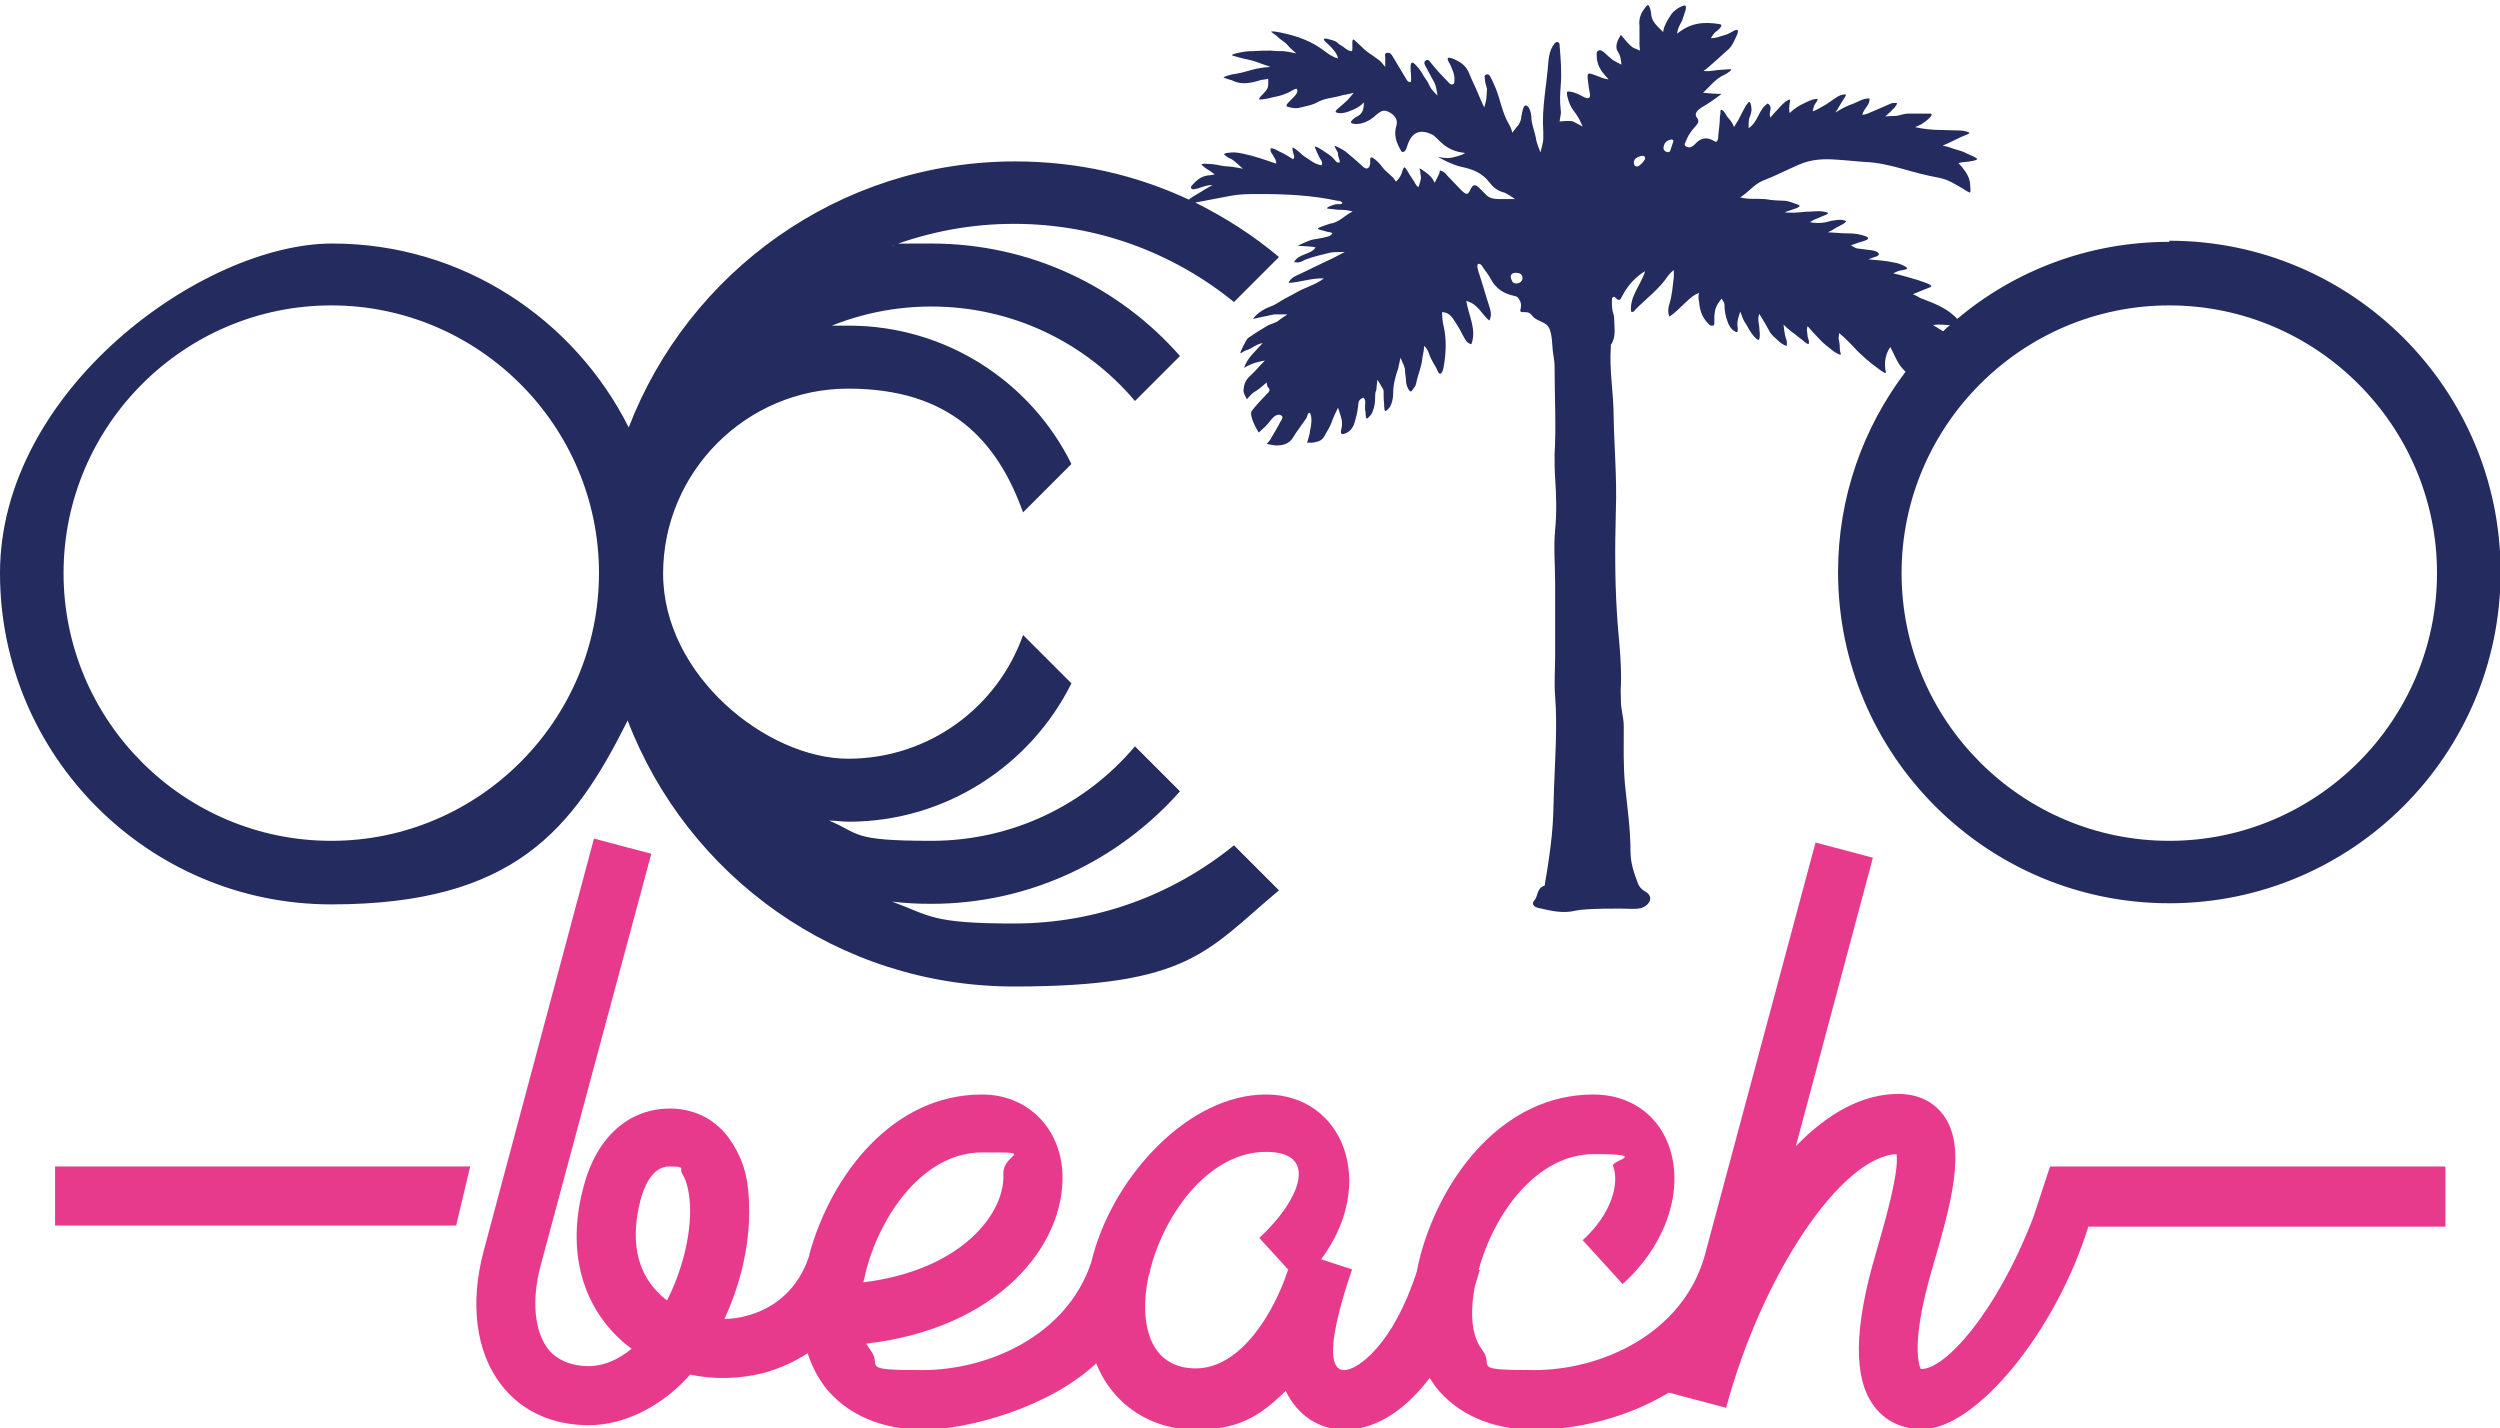 <?xml version="1.0" encoding="UTF-8"?>
<svg xmlns="http://www.w3.org/2000/svg" id="Calque_1" version="1.1" viewBox="0 0 444.5 253.9">
  <defs>
    <style>
      .st0 {
        fill: #232b5f;
      }

      .st1 {
        fill: #e73a8c;
      }
    </style>
  </defs>
  <g>
    <polygon class="st1" points="9.8 217.9 81.1 217.9 83.6 207.4 9.8 207.4 9.8 217.9"></polygon>
    <path class="st1" d="M434.7,207.4h-70.2l-3,9.1c-6.6,17.1-15.7,26.9-19.8,26.9s-.2,0-.2,0c-.3-.7-1.8-4.6,2-17.7,3.4-11.6,6.3-21.7,2-27.5-1.3-1.7-3.7-3.7-8-3.7-6.4,0-12.6,3.5-18.2,9.3l13.7-51.3-10.2-2.7-19.8,73.8c-4.1,13.7-18.4,20-30.2,20s-7-.6-9.2-3.5c-1.9-2.4-2.3-6.3-1.4-11.3.3-1,.6-1.9.9-3h-.2c2.7-10,10.3-20.6,20.5-20.6s3,1.1,3.4,2.1c1.2,3.1-.3,8.6-5.4,13.2l7.1,7.8c7.9-7.1,11.1-17.1,8.1-24.9-2.1-5.5-7.1-8.8-13.3-8.8-15.9,0-26.8,14.3-30.7,28.4-.3,1.1-.5,2.1-.7,3.1-4.2,13-10.5,17.5-12.9,17.5-5.1,0,1.2-17.2,1.4-17.9l-5.5-1.8c10.1-13.6,3.9-29.3-9.8-29.3s-26.8,14.3-30.7,28.4c-.1.5-.3,1-.4,1.5-4.4,13.1-18.4,19.1-30,19.1s-7-.6-9.2-3.5c-.3-.4-.5-.8-.8-1.2,23.4-2.7,35.4-17.4,34.9-30.3-.4-8.2-6.3-14-14.3-14-15.9,0-26.8,14.3-30.7,28.4,0,.2,0,.3-.1.5-2.4,7.1-7.8,9.6-10.9,10.4-1.3.4-2.7.6-4.1.6,2.9-6.2,4.4-13,4.4-19s-1-9-2.9-12.1c-2.5-4.1-6.5-6.3-11.2-6.3-7.3,0-13,5.1-15.3,13.7-2.9,10.6-.8,20.1,5.8,26.7.8.8,1.7,1.6,2.7,2.3-2.3,1.9-4.9,3.1-7.7,3.1s-5.6-1-7.2-3.1c-2.4-3.2-2.9-8.7-1.3-14.7,6.1-22.8,19.7-73.3,19.7-73.3l-10.2-2.7s-13.5,50.5-19.6,73.3c-2.5,9.3-1.4,18,3.1,23.8,3.6,4.7,9.1,7.2,15.6,7.2s13.3-3.6,18-9c4.2.9,8.8.8,13.1-.3,2.9-.8,5.5-2,7.8-3.5.8,2.5,1.9,4.4,3,5.9,3.8,4.9,10,7.7,17.6,7.7s22.2-3.8,30.7-11.8c3.1,7.7,10.1,11.8,17.6,11.8s11.3-2.2,16.1-6.9c2,4.2,5.8,6.9,10.5,6.9s10.1-2.6,15.1-9.2c.3.5.7,1,1,1.5,3.8,4.9,10,7.7,17.6,7.7s16.5-2.1,23.9-6.6l10.2,2.7c6.4-23.7,20.4-44.6,30.3-45.1.5,3.2-2.1,12.2-3.7,17.7-3.9,13.3-4,22.2-.3,27.1,2,2.7,5,4.1,8.6,4.1,9.5,0,23.7-17.3,29.5-36h63.5v-10.5ZM118.6,231.2c-.6-.4-1.1-.9-1.6-1.4-3.9-3.9-4.9-9.6-3.1-16.5.6-2.2,2-5.9,5.1-5.9s1.7.3,2.3,1.3c.9,1.4,1.4,3.8,1.4,6.6,0,4.9-1.5,10.8-4.1,15.9ZM154.1,225.5c2.7-9.9,10.3-20.6,20.5-20.6s3.6,0,3.8,3.9c.3,6.8-7.2,17-24.9,19.2.2-.8.4-1.7.6-2.5ZM229,225.8c-2.4,7.4-8.3,17.5-16.4,17.5s-10.2-7.8-8.4-16.4c.2-.5.3-1,.4-1.5h0c2.7-10.1,10.6-20.6,20.5-20.6s5.6,9.1-1.2,15.3l5.2,5.7Z"></path>
  </g>
  <path class="st0" d="M385.7,43c-14.3,0-27.5,5.1-37.7,13.7,0,0,0,0,0,0-1.6-1.7-3.4-2.5-6-3.5-.3-.1-.6-.2-.9-.4-.3-.2-1-.5-1-.5,0,0,.8-.3,1-.4.5-.2,1-.4,1.5-.6.7-.3,1.1-.3.5-.7-.5-.3-1.6-.6-2.1-.8-1.4-.4-2.6-.8-4.4-1.2.7-.3,1-.5,1.3-.5.8-.2,1.8-.2.7-.8-.8-.4-1.2-.5-1.7-.6-1-.2-1.6-.3-2.6-.4-.4,0-2.1-.2-2.1-.2,0,0,.8-.3,1.1-.4,1.3-.3.8-1-.5-1.2-.8-.1-1.6-.2-2.4-.3-.5,0-1.3-.6-1.3-.6,0,0,.7-.2.9-.3.6-.3,3.2-.7,1.7-1.3-.8-.3-1.9-.5-2.8-.5-1.4,0-2.2-.1-3.9-.2.9-.4,1.1-.6,1.6-.9.4-.2,2.2-1,1.4-1.2-.7-.2-1.4-.1-1.9,0-.5,0-.9.2-1.4.3-.8.2-2,.2-2.9,0,.6-.4,1.1-.6,1.4-.7.8-.4,2.3-.8,1.7-1-1.1-.4-2.2-.2-2.7-.2-1.4,0-2.8.3-4.1.2-.1,0-.9,0-.7-.1.7-.3,3.4-.9,2.3-1.3-.8-.3-1.8-.7-2.4-.7-1.7-.1-1.5,0-3.5-.3-1.2-.1-2.9.1-4.4-.3,1.6-1,2.4-2.3,4.1-3,2.1-.8,4.2-1.9,6.3-2.8,2.2-1,4.5-1.1,6.9-.9,1.7.1,3.3.3,5,.4,2.2.1,4.3.6,6.5,1.2,2.1.6,4.3,1.2,6.5,1.6,1.7.3,3,1.2,4.4,2,.3.2.4.3,1,.6.4.3.2-.9.2-1.2,0-1.2-.6-2.2-1.3-3.1-.2-.3-.8-.9-.8-.9,0,0,.7-.2,1.2-.2.4,0,2.5-.3,2.1-.6-.5-.4-1.4-.7-1.8-.9-.7-.4-1.5-.6-2.2-.8-.7-.2-.9-.4-2.1-.6,1.4-.6,2.1-1,3.2-1.5.3-.2,2.1-.7,1.4-.9-.5-.2-1.2-.3-1.6-.3-1.2,0-2.5-.1-3.7-.1-1.2,0-3-.2-4.2-.5q.5-.2.7-.3c.6-.2,3.3-2.2,1.8-2.1-.9,0-2,0-3.7,0-.8,0-1.4.3-2.1.4-.5,0-2,.1-2,.1,0,0,.8-.7,1.1-1,.1-.2.3-.3.4-.4.2-.2.9-1.1.4-1-.4,0-.8,0-1.1.2-1,.4-2,.9-3,1.3-.6.2-1.1.6-1.9.6.4-1.3,1.4-1.7,1.3-2.9-1.2,0-1.8.5-2.8.9-.6.2-1.3.5-1.9.8-.3.2-1.4.8-1.4.8,0,0,.4-.5.6-.9.2-.3.4-.7.6-1,.1-.3,1.2-1.5.4-1.3-.5,0-1.1.3-1.5.6-.8.5-1.5,1.1-2.3,1.5-.5.3-1.2.7-1.8.9q.1-.6.2-.8c0-.5,1.3-1.6.3-1.4-.7.1-1.3.4-2.1.8-.7.3-1.7.9-2.5,1.7-.2-.8,0-1.6.1-2.4-.5,0-1.3.7-1.9,1.4-.5.6-1.1,1.1-1.6,1.8-.5-.9.6-1.8-.5-2.5-1.7,1.1-1.6,3.2-3.4,4.4,0-.8,0-1.2.1-1.7.2-.6.5-1.2.4-1.9,0-.3-.2-1.5-.6-.9-.2.3-.4.4-.5.7-.4.7-.8,1.5-1.2,2.3-.3.5-.8,1.3-.8,1.3,0,0-.2-.7-.8-1.4-.2-.2-.4-.4-.5-.6-.1-.3-.9-1.5-1.1-.9,0,.4,0,.7-.1,1,0,1.2-.2,2.4-.3,3.5,0,.3,0,.7-.3,1-.1,0-.3,0-.4-.1q-1.9-1.2-3.4.5c-.4.4-.9.8-1.5.5-.7-.3-.2-.8,0-1.3.3-.9,1-1.7,1.6-2.4.4-.5.7-.8.2-1.5-.5-.6,0-1.2.7-1.7,1.2-.7,2.4-1.5,3.7-2.5-1.2,0-2.1-.1-3.3-.2,1.3-1.2,2.2-2.5,3.8-3.2.3-.1,1.6-1,1.1-1-.5,0-1.1.1-1.5.1-.9,0-2.4.4-3.3.2.9-.6,1.3-1.1,1.6-1.3,1.1-1,1.8-1.6,2.9-2.6.7-.7,1-1.6,1.4-2.4.1-.2.4-1,0-1-.3,0-.9.4-1.1.5-.9.5-1.1.4-2.2.8-.6.2-1.3.2-1.3.2,0,0,.3-.6.7-1,.4-.3,1.7-1.3.9-1.5-3-.5-5.3-.2-7.6,1.7.1-1.3.8-1.9,1-2.7.1-.5,1.1-2.5.2-2.3-.8.2-1.8.9-2.2,1.5-.5.7-.9,1.4-1.2,2.1-.2.4-.3,1.1-.3,1.1,0,0-.7-.7-.9-.9-.6-.6-1.1-1.3-1.2-2.1,0-.4-.3-2.2-.8-1.7-.3.4-.8,1-1,1.5-.3.7-.4,1.4-.3,2.1,0,1.1,0,2.3,0,3.4,0,.3.1,1,.1,1,0,0-.9-.4-1.2-.5-.9-.6-1.4-1.4-2.2-2.3-.6.9-1,1.9-.7,2.7.2.4.4.6.5,1,.2.4.3,1.6.3,1.6,0,0-1.2-.6-1.5-.8-.6-.5-1.1-.9-1.6-1.4-.3-.2-.6-.5-1-.3-.4.2-.3.5-.3.9,0,1,.3,1.9.9,2.8.3.4.5.6,1.2,1.4-.8,0-1.9-.6-2.6-.8-1-.4-1.2-.3-1.1.7.1.9.2,1.8.4,2.7.1.8-.3.9-1,.6-.6-.3-1.1-.6-1.7-.8-.6-.2-1.5-.4-1.4,0,0,.7.4,1.9.8,2.6.3.5.8,1.1,1.1,1.6.3.4.9,1.8.9,1.8,0,0-1.3-.7-1.7-.9-.5-.2-2.4,0-2.4,0,.2-1.4.3-1.5.2-2-.2-1.9-.1-2.9,0-4.4.2-2.3,0-4.7-.2-7.1,0-.2,0-.5-.3-.6-.4-.1-.6.2-.7.4-.7.9-.9,2-1,3.1-.3,4.2-1.2,8.2-.9,12.4,0,.3,0,1,0,1.3,0,.6-.5,2.4-.5,2.4,0,0-.8-1.9-.8-2.5-.2-1.1-.7-2.3-.8-3.4,0-.7-.1-1.4-.5-2.1-.3-.4-.7-.5-.9,0-.2.5-.3,1.1-.4,1.6,0,.5-.2,1-.5,1.5-.3.3-1.1,1.4-1.1,1.4,0,0-.2-.9-.6-1.5-1.2-2-1.5-4.3-2.4-6.5-.3-.7-.6-1.4-1-2.1-.1-.2-.4-.4-.7-.2-.2,0-.3.3-.2.5,0,.8.2,1.2.4,2,0,.4-.1,1.1-.1,1.5,0,.5-.4,1.8-.4,1.8,0,0-.4-.8-.9-2-.9-2.2-1.2-2.6-1.8-4.1-.4-1-1.1-1.7-2.1-2.2-.3-.2-1.6-.8-1.7-.4,0,.5.4.9.5,1.2.4.9.8,1.8.7,2.7,0,.3,0,.6-.3.7-.4.1-.6-.2-.8-.4-1-1-2-2.1-2.9-3.2-.3-.3-.5-.9-1-.7-.6.3-.3.8,0,1.3.5,1,1,1.9,1.5,2.8.3.7.5,2.2.5,2.2,0,0-1.1-1-1.4-1.7-.4-1-1.1-1.7-1.3-2.2-.2-.4-1.1-1.6-1.6-1.9-1-.6-.1,3-.5,3.4-.5,0-.6-.3-.8-.6-.8-1.3-1.6-2.7-2.4-4-.2-.3-.4-.7-1-.6-.5.1-.3.5-.3.8,0,.3,0,1.7,0,1.7,0,0-.8-1-1.1-1.2-1-.8-2.2-1.4-3-2.3-.5-.5-.9-.8-1.4-1.3-.6-.5-.2,1.5-.4,2-.9,0-1.4-.8-2.1-1.1-.2-.1-.4-.3-.6-.5-.4-.3-1.1-.4-1.7-.6-1.6-.3.4,1.1.6,1.4.5.6,1.1,1.1,1.3,2.1-1.1-.3-1.8-.9-2.5-1.4-2.1-1.6-4.5-2.5-7.2-3.1-.4-.1-2.8-.6-2-.1.9.6,1.2,1,1.5,1.2.7.5,1,.7,1.4,1.2.2.3,1.4,1.3,1.4,1.3,0,0-1.9-.4-2.3-.4-.7,0-1.4,0-2.2-.1-1.1,0-1.8,0-3.3.1-.5,0-.8,0-1.5.1-1.1.2-2.6.5-2,.7.8.2,1.3.4,1.8.5,1.1.2,2.2.5,3.2.9.3.1,1.7.6,1.7.6,0,0-1.4.1-1.8.2-1.9.3-2.3.7-4.8,1.1-.3,0-2,.5-1.7.6.9.4,1.4.4,1.7.6.9.4,1.9.5,3,.3.7-.1,1.3-.3,2-.5.4,0,1.2-.2,1.2-.2,0,0,0,.6,0,1,0,.5-.2.9-.4,1.1-.4.6-1.6,1.5-1.1,1.6.6,0,1.6-.2,2.3-.4,1.1-.2,1.8-.4,2.9-.9.3-.1,1-.7,1.4-.6.3.6-.3,1.2-.8,1.7-.3.4-1.6,1.3-.8,1.5,1,.3,1.7.3,2.3.1,1.2-.3,2-.4,2.9-.9,1.4-.8,3.1-.8,4.6-1.3.3,0,1.9-.4,1.9-.4,0,0-.9,1.1-1.1,1.3-.3.3-.7.6-1,.9-.3.3-1.5,1.1-1,1.3.8.3,1.6,0,2-.1,1-.4,2-.7,2.9-1.7,0,1.2-.2,1.9-1,2.4-.4.2-.8.4-1.2.9-.5.7,1.3.6,1.9.4.7-.2,1.3-.5,1.8-.9.2-.1.4-.3.6-.5.6-.4,1.1-1.1,2.1-.7,1.2.5,1.9,1.4,1.6,2.5-.5,1.6-.1,2.9.7,4.3.1.2.2.5.5.4.3,0,.4-.3.5-.5.2-.4.3-.9.5-1.3.8-1.8,2.2-2.2,4.1-1.3,1.2.6,2.1,2.9,5.9,3.3-.4.4-2.4.9-2.9.9-.3,0-1.1,0-1.8-.2-.4-.1,1.2.7,1.4.8.9.4,1.8.8,2.8,1,1.9.4,3.6,1.1,4.8,2.7.6.8,1.4,1.5,2.5,1.8.4,0,2.1,1.2,2.1,1.2,0,0-1.9,0-2.3,0-1.1,0-2.2,0-2.9-.8-.4-.4-.8-.8-1.2-1.2-.7-.7-1.1-.6-1.5.2-.5,1.1-.7,1.1-1.6.3-.8-.8-1.6-1.7-2.4-2.5-.4-.4-.6-.9-1.5-1.1,0,.7-.3.9-.9,2.2-.5-1-.8-1.2-1.5-1.8-.3-.2-1.4-1-1.2-.7.2.5.1.8.2,1.1.2.6-.2,1.6-.4,2.2-.6-.5-.7-1-1-1.4-.2-.3-.4-.6-.6-.9-.2-.3-.4-.8-.8-1.2-.3-.3-.5,1-.7,1.3-.3.7-.9,1.2-.9,1.2,0,0-.4-.7-.7-.9-.4-.4-.8-.7-1.3-1.2-.4-.4-.6-.8-1.1-1.3-.2-.2-1-1-1.3-.9-.3,0-.1.9-.2,1.3-.3,1-.9.7-1.4.2-1-.9-2-1.8-3-2.6-.3-.2-2-1.2-1.9-.9.3.8.7,1.1.6,1.4,0,.5.4,1,.3,1.5-.6.1-.7-.3-1-.6-.4-.5-1-.9-1.5-1.2-.4-.3-2-1.4-1.9-.9.4,1,.6,1.4.8,1.8.2.4.7.8.4,1.4-1.3-.2-2.1-1-3.1-1.6-.3-.2-.5-.4-.7-.6-.2-.2-1.4-1.2-1.4-.9,0,.6.2,1.1.3,1.4,0,.2.1.4-.2.6-.8-.5-1.6-1-2.5-1.4-.3-.2-1.5-.8-1.5-.4,0,.7.4.9.5,1.2.2.4.6.8.5,1.4-2-.7-4-1.4-6-1.8-.5-.1-1-.2-1.6-.2-.4,0-1.9.1-1.6.4.4.4,1,.7,1.3.8.5.3,2,1.7,2,1.7,0,0-2-.4-2.6-.4-.9,0-1.8-.3-2.7-.4-.7,0-1.4-.2-2.1,0,.4.5.9.8,1.4,1.1.4.3,1,.7,1,.7,0,0-.8.2-1.3.2-1.2.2-2,.9-2.7,1.7-.2.2-.3.4-.2.6.2.2.5.2.7.1.9-.1,1.7-.7,3.1-.7-1.1.6-1.9,1.1-2.7,1.6-.5.3-1.1.6-1.5,1,0,0,0,0,0,0-9.4-4.4-19.8-6.8-30.9-6.8-31.3,0-58.1,19.7-68.7,47.3-9.7-19.3-29.6-32.7-52.7-32.7S0,69.4,0,101.9s26.4,58.9,58.9,58.9,43-13.3,52.7-32.7c10.6,27.7,37.4,47.3,68.7,47.3s34.3-6.4,47.1-17.1l-8-8c-10.7,8.7-24.3,13.9-39.1,13.9s-14.9-1.4-21.7-3.9c2.3.3,4.6.4,7,.4,17.6,0,33.4-7.8,44.2-20l-8-8c-8.7,10.3-21.7,16.8-36.2,16.8s-12.6-1.3-18.2-3.6c1.2,0,2.3.2,3.5.2,17.3,0,32.4-10.1,39.6-24.6l-8.6-8.6c-4.5,12.8-16.7,22-31.1,22s-32.9-14.8-32.9-32.9,14.8-32.9,32.9-32.9,26.5,9.2,31.1,22l8.6-8.6c-7.2-14.6-22.3-24.6-39.6-24.6s-2.3,0-3.5.2c5.6-2.3,11.7-3.6,18.2-3.6,14.5,0,27.5,6.5,36.2,16.8l8-8c-10.8-12.3-26.6-20-44.2-20s-4.7.2-7,.4c6.8-2.5,14-3.9,21.7-3.9,14.8,0,28.4,5.2,39.1,13.9l8-8c-4.5-3.8-9.5-7-14.9-9.7,0,0,0,0,.1,0,2.1-.4,4.2-.8,6.3-1.2,1.6-.3,3.3-.3,5-.3,4.7,0,9.3.2,13.9,1.2.3,0,.6,0,.9.4-.3.3-.6.2-1,.2-.5,0-2.3.7-1.6.8q1,.1,1.9.2c.7,0,1.4,0,2.5.3-1.4.7-2.2,1.7-3.6,2.1-.4,0-.7.2-1.1.3-.3.1-.9.3-1.3.5-.8.3,1.1.5,1.4.7.3.1.7,0,1,.3-.4.6-1.1.6-1.8.8-.6.1-1.2.2-1.7.3-.6.1-2.7,1.1-2.7,1.1,0,0,2.2.1,2.8.2.1,0,.2,0,.4.1-.8,1.3-3.1,1.1-3.8,2.6.8.2,1.4-.1,1.9-.4,1.5-.6,3-.9,4.6-1.3.3-.1,2.5-.1,2.5-.1,0,0-1.7.9-2.1,1.1-2.2,1-4.3,2.1-6.5,3.1-.6.3-1.1.6-1.4,1.3,2.1-.1,4.1-.9,6.3-.8-1.6,1.2-3.4,1.6-4.9,2.5-1.1.6-2.3,1.2-3.4,1.9-.6.4-1,.5-1.7.8-1,.4-2.2,1.3-2.6,2,.9-.2,1.4-.3,1.8-.4.7-.1,1.3-.3,2-.4.4,0,2.3,0,2.3,0,0,0-1.4.9-1.7,1.2-.4.3-1.6.6-2,.9-2.1,1.3-1.7,1-3.3,2.1-.3.2-1.7,3-1.3,2.7.5-.3.8-.5,1.2-.6.9-.3,1.5-1,2.7-1.2-1.5,1.7-2.7,2.6-3.3,4.4,1.5-.9,2.6-1.1,3.7-1.3-1.2,1.2-1.7,1.9-2.6,2.7-.9.8-1.2,1.7-1.2,2.8,0,.3.6,1.4.6,1.4,0,0,.5-.6.8-.9.4-.4.9-.6,1.4-1,.3-.2,1.3-1.1,1.3-1.1,0,0,.1.8.3.9.5.5,0,.9-.3,1.2-.9.9-1.8,1.9-2.6,2.9-.7.9,1.2,3.9,1.2,3.9,0,0,.9-.8,1.2-1.1.5-.5.9-1.1,1.4-1.6.3-.3.8-.6,1.3-.4.6.3.2.8,0,1.1-.5,1-1.1,2-1.7,3-.2.5-.8,1-.8,1,0,0,1.1.3,1.7.3,1.3,0,2.3-.3,3-1.4.7-1.2,1.6-2.3,2.4-3.5.1-.2.2-1,.6-.9.5.9.2,2.4,0,3.3,0,.5-.5,2-.5,2,0,0,.5,0,1,0,1.3-.2,1.7-.5,2.1-1.2.5-.9,1.1-1.8,1.4-2.8.2-.6,1-2.2,1-2.2,0,0,.7,2,.7,2.5,0,.2,0,.5,0,.7,0,.4-.5,1.4.1,1.5,1-.2,1.4-.7,1.7-1.1.4-.6.5-1.2.7-1.9.2-.7.3-1.5.4-2.2,0-.5.1-1,.9-1.3.5.4.3,1,.3,1.5,0,.4,0,.8.1,1.1,0,.3,0,1.3.3,1.1.5-.4.8-.8.9-1.1.4-.9.5-1.8.5-2.8,0-.4,0-.8.2-1.1,0-.3.2-1.9.2-1.9,0,0,1,1.6,1.1,1.9,0,.8,0,1.7.1,2.5,0,.4,0,1.5.4,1.1.5-.4.7-.7.8-1,.3-.7.4-1.4.4-2.1,0-1.5.4-3,.9-4.4.1-.4.4-1.9.4-1.9,0,0,.8,1.7.8,2.1,0,.8.2,1.5.2,2.2,0,.5.6,2.1,1,1.6.6-.8.7-.9.8-1.4.4-1.9.9-2.6,1.1-4.5,0-.2.3-1.2.3-2.1.7.5.9,1.6,1.2,2.2.3.6.6,1.1.9,1.6.2.3.5,1.6,1,1,.3-.4.3-.8.4-1.2.4-2.3.5-4.7,0-7-.2-.7-.3-1.8-.3-2.6,1.2,0,1.8.9,2.3,1.7.6.9,1.1,1.8,1.6,2.8.3.5.5,1,1.3,1.2,1-2.6-.5-5.1-.9-7.7,2.2.6,2.7,2.4,4.1,3.5.4-.8.3-1.5.1-2.2-.7-2.1-1.3-4.3-2-6.4-.1-.5-.4-1-.1-1.5.6,0,.7.4.9.7.5.7,1,1.3,1.4,2.1.9,1.6,2.2,2.5,4.1,2.9.6.1.8.4,1,.8.8,1.5-.8,2.2,1,2.1.6,0,.9.2,1.2.6.7,1,2.2,1,2.9,2,.8,1.3.6,3.6.9,5.1.1.7.2,1.3.2,2,0,5.2.3,10.4,0,15.6,0,1.4,0,2.8.1,4.2.2,3.1.3,6.1,0,9.2-.3,3.1,0,6.3,0,9.5,0,4.3,0,8.7,0,13,0,2.4-.2,4.7,0,7.1.4,5.4,0,10.9-.2,16.3-.1,2.8-.1,5.7-.4,8.5-.3,2.8-.7,5.6-1.2,8.4,0,.2,0,.5-.2.5-1.3.5-1,1.8-1.7,2.6-.5.5-.2,1.1.6,1.3,2.2.5,4.4,1.1,6.8.5,1.6-.4,8.4-.4,10.1-.3,1,0,1.8-.1,2.5-.7.9-.8.8-1.8-.3-2.4-.7-.4-1.1-.9-1.3-1.5-.7-1.8-1.3-3.6-1.3-5.6,0-4-.6-8.1-1-12.1-.3-3.4-.2-6.8-.2-10.2,0-1.5-.5-2.9-.5-4.4,0-1-.1-2,0-3,.1-3.3-.2-6.5-.5-9.7-.6-7.1-.6-14.2-.4-21.4.2-5.5-.3-11-.4-16.6,0-4.1-.8-8.2-.5-12.3,0-.1,0-.3,0-.4,1-1.4.6-3,.6-4.5,0-1.3-.5-1-.4-3.7,0-.2.4-.5.6-.2.9,1,1,0,1.3-.4.9-1.7,2.2-3.2,4-4.3-.7,2.4-2.8,4.5-2.5,7.2.5.2.6-.2.8-.4,2-2,4.3-3.7,5.8-6,.2-.3,1-1,1-1,0,0,0,1.1,0,1.3-.2,1.6-.3,3.2-.8,4.8-.2.6-.3,1.3,0,2.2,1.9-1.2,3.7-3.8,5.3-4.2-.2.5-.1,1.2,0,1.6.1,1.4.5,2.7,1.6,3.8.2.2.4.5.8.4.4,0,.3-.5.3-.7,0-1.1,0-2.3.7-3.3.1-.2.6-.8.6-.8,0,0,.5.7.5,1,0,1.1.2,2.2.6,3.2.1.3.2.5.4.8.2.3.5.7,1,.9.6.3.3-.9.3-1.3,0-.9.2-1.2.5-2.3.4.9.3.9.7,1.7.2.3.7,1.1.9,1.5.3.6,1.6,2.3,1.8,1.7.2-.9,0-1.6,0-2,0-.7-.4-1.5,0-2.5.7,1.1,1.2,2,1.7,2.9.4.9,1.2,1.4,1.9,2.1.2.2,1.3.9,1.3.6,0-.7,0-.9-.2-1.3-.2-.7-.3-1.5-.4-2.4.7.7,1.1,1,1.6,1.4.6.4,1.1.9,1.7,1.3.2.2,1.1,1,1.2.7.1-.5-.1-.9-.2-1.2,0-.5-.3-1.3,0-1.9.8.9,1.3,1.5,2.1,2.3.8.9,1.6,1.4,2.3,2,.2.2,1.5,1,1.5.7-.2-.7-.2-1-.2-1.3,0-.5-.1-1-.2-1.5,0-.2.1-1,.1-1,0,0,.6.6.8.7.6.6,1.1,1.1,1.7,1.7,1.3,1.5,3.5,3.3,4.4,3.9,0,0,1.5,1.2,1.4.7-.4-1.8,0-3.4.8-4.5,1.2,2.4,1.3,3,2.7,4.4,0,0,0,0,0,0-7.5,9.9-12,22.2-12,35.6,0,32.5,26.4,58.9,58.9,58.9s58.9-26.4,58.9-58.9-26.4-58.9-58.9-58.9ZM58.9,149.5c-26.3,0-47.6-21.4-47.6-47.6s21.4-47.6,47.6-47.6,47.6,21.4,47.6,47.6-21.4,47.6-47.6,47.6ZM269.6,50.4c-.8,0-.8-.6-1-1.1,0-.5.3-.8.9-.8.6,0,1.2.2,1.2.9,0,.6-.5,1-1.1,1ZM291.1,29.6c-.5,0-.6-.3-.6-.7,0-.7.6-1,1.4-1.2.3,0,.6,0,.6.5,0,.3-1,1.4-1.4,1.4ZM297.5,25.2c-.1.4-.3.8-.4,1.2-.1.4-.2.8-.8.6-.5-.2-.6-.6-.5-.9.1-.7.5-1.1,1.3-1.3.3,0,.5.1.4.4ZM346.7,57.8c-.4.3-.8.7-1.2,1.1-.6-.4-1.2-.7-1.8-1.1,1.1-.2,2.1,0,2.9,0ZM385.7,149.5c-26.3,0-47.6-21.4-47.6-47.6s21.4-47.6,47.6-47.6,47.6,21.4,47.6,47.6-21.4,47.6-47.6,47.6Z"></path>
</svg>
